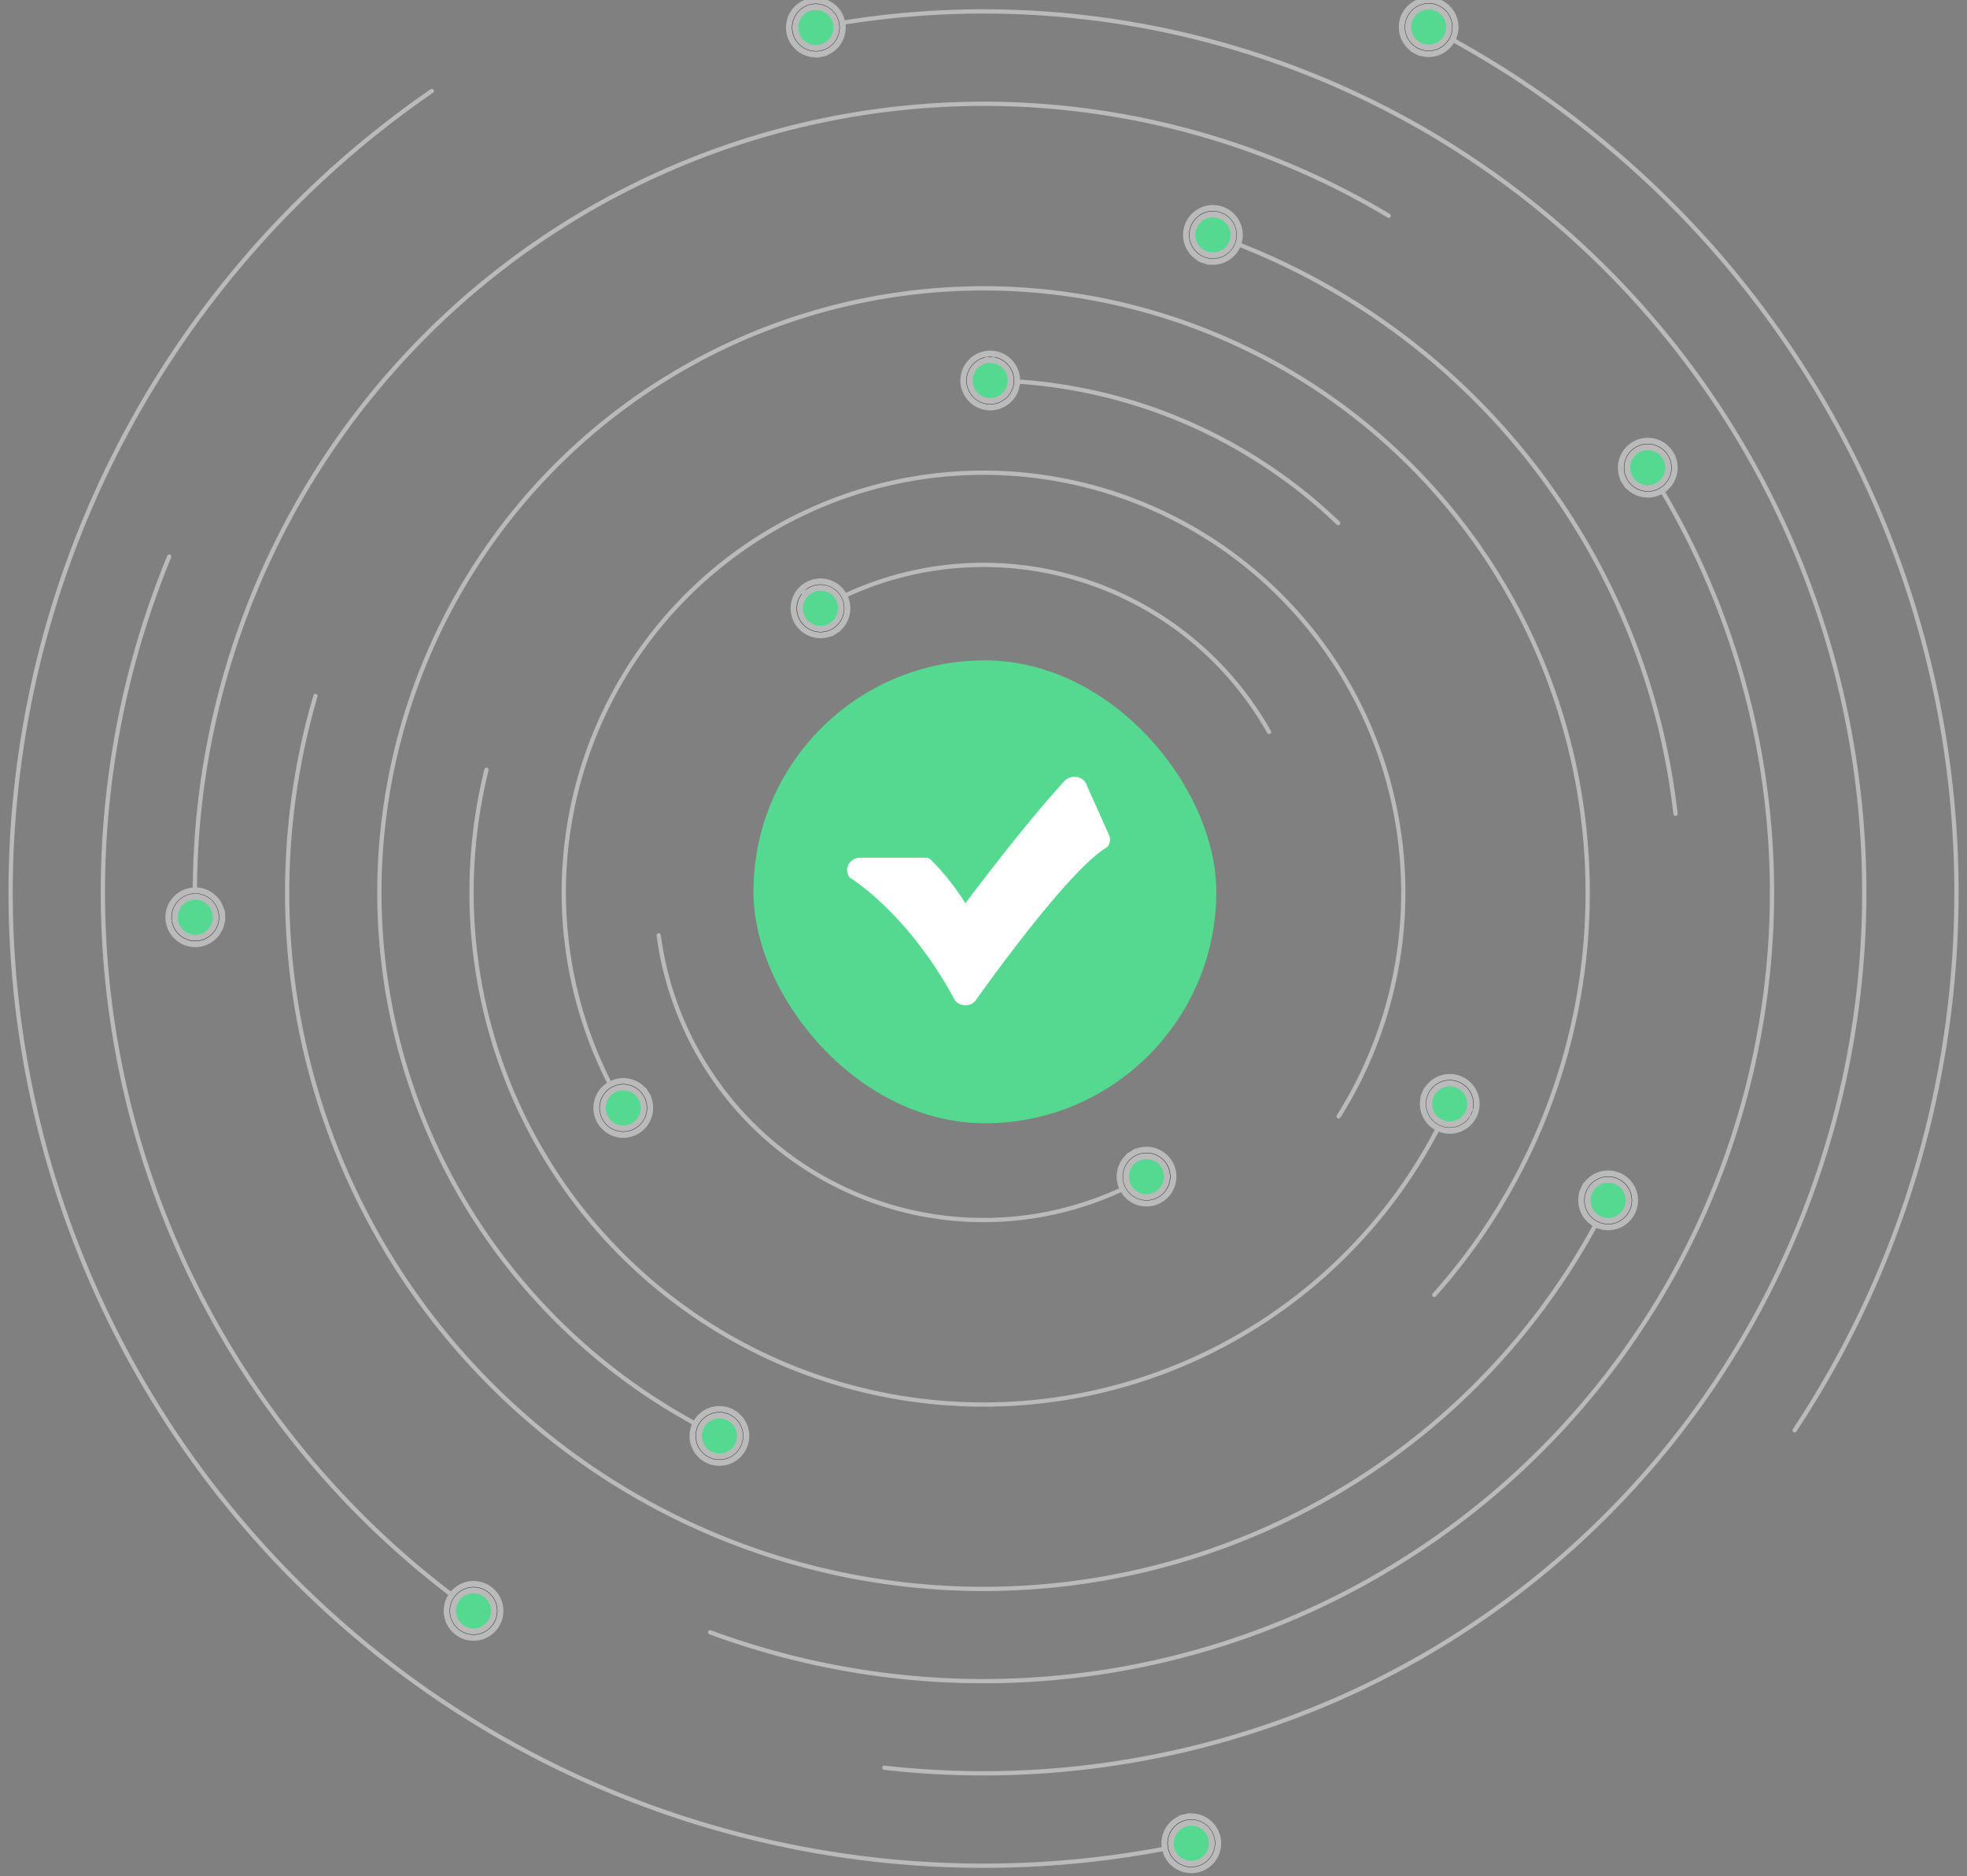 <svg xmlns="http://www.w3.org/2000/svg" width="327.24" height="312.076" data-name="Group 7420" viewBox="0 0 327.24 312.076">
  <rect x="0" y="0" width="327.24" height="312.076" fill="#808080" stroke="none"/>
  <defs>
    <clipPath id="a">
      <path fill="none" stroke="#bababa" d="M0 0h327.24v312.076H0z" data-name="Rectangle 4285"/>
    </clipPath>
  </defs>
  <g data-name="Group 7419">
    <g stroke="#bababa" clip-path="url(#a)" data-name="Group 7418">
      <path fill="none" stroke-linecap="round" stroke-miterlimit="10" stroke-width=".71" d="M173.431 170.164a23.819 23.819 0 1 1 9.809-35.214" data-name="Path 13126"/>
      <path fill="#55d990" d="M171.303 166.804a3.942 3.942 0 1 1-1.522 5.365 3.945 3.945 0 0 1 1.522-5.365" data-name="Path 13127"/>
      <path fill="none" stroke-miterlimit="10" stroke-width=".018" d="M171.303 166.804a3.942 3.942 0 1 1-1.522 5.365 3.945 3.945 0 0 1 1.522-5.365Z" data-name="Path 13128"/>
      <path d="M171.051 166.351a4.467 4.467 0 1 0 6.074 1.724 4.471 4.471 0 0 0-6.074-1.724c-2.153 1.2 2.148-1.2 0 0m3.838 6.882a3.418 3.418 0 1 1 1.32-4.651 3.424 3.424 0 0 1-1.32 4.651" data-name="Path 13129"/>
      <path fill="none" stroke-miterlimit="10" stroke-width=".018" d="M171.051 166.351a4.467 4.467 0 1 0 6.074 1.724 4.471 4.471 0 0 0-6.074-1.724c-2.148 1.197 2.152-1.202 0 0Zm3.838 6.882a3.418 3.418 0 1 1 1.32-4.651 3.424 3.424 0 0 1-1.32 4.651Z" data-name="Path 13130"/>
      <path fill="none" stroke-linecap="round" stroke-miterlimit="10" stroke-width=".71" d="M136.305 101.302a54.5 54.5 0 0 1 72.2 16.257q1.419 2.054 2.616 4.187" data-name="Path 13136"/>
      <path fill="#55d990" d="M138.601 104.529a3.944 3.944 0 1 1 1.237-5.439 3.948 3.948 0 0 1-1.237 5.439" data-name="Path 13137"/>
      <path fill="none" stroke-miterlimit="10" stroke-width=".018" d="M138.601 104.529a3.944 3.944 0 1 1 1.237-5.439 3.948 3.948 0 0 1-1.237 5.439Z" data-name="Path 13138"/>
      <path d="M138.882 104.973a4.467 4.467 0 1 0-6.163-1.4 4.474 4.474 0 0 0 6.163 1.4c2.084-1.315-2.084 1.31 0 0m-4.2-6.675a3.418 3.418 0 1 1-1.069 4.715 3.425 3.425 0 0 1 1.069-4.715" data-name="Path 13139"/>
      <path fill="none" stroke-miterlimit="10" stroke-width=".018" d="M138.882 104.973a4.467 4.467 0 1 0-6.163-1.4 4.474 4.474 0 0 0 6.163 1.4c2.084-1.316-2.084 1.31 0 0Zm-4.2-6.675a3.418 3.418 0 1 1-1.069 4.715 3.425 3.425 0 0 1 1.069-4.715Z" data-name="Path 13140"/>
      <path fill="none" stroke-linecap="round" stroke-miterlimit="10" stroke-width=".71" d="M190.935 195.614a54.519 54.519 0 0 1-81.351-40.037" data-name="Path 13141"/>
      <path fill="#55d990" d="M188.639 192.387a3.944 3.944 0 1 1-1.237 5.439 3.943 3.943 0 0 1 1.237-5.439" data-name="Path 13142"/>
      <path fill="none" stroke-miterlimit="10" stroke-width=".018" d="M188.639 192.387a3.944 3.944 0 1 1-1.237 5.439 3.943 3.943 0 0 1 1.237-5.439Z" data-name="Path 13143"/>
      <path d="M188.361 191.939a4.467 4.467 0 1 0 6.163 1.4 4.474 4.474 0 0 0-6.163-1.4c-2.084 1.315 2.084-1.31 0 0m4.2 6.675a3.418 3.418 0 1 1 1.069-4.715 3.425 3.425 0 0 1-1.069 4.715" data-name="Path 13144"/>
      <path fill="none" stroke-miterlimit="10" stroke-width=".018" d="M188.361 191.939a4.467 4.467 0 1 0 6.163 1.4 4.474 4.474 0 0 0-6.163-1.4c-2.087 1.315 2.081-1.307 0 0Zm4.2 6.675a3.418 3.418 0 1 1 1.069-4.715 3.425 3.425 0 0 1-1.069 4.715Z" data-name="Path 13145"/>
      <path fill="none" stroke-linecap="round" stroke-miterlimit="10" stroke-width=".71" d="M103.801 184.485a69.832 69.832 0 1 1 118.9 1.217" data-name="Path 13146"/>
      <path fill="#55d990" d="M107.008 182.165a3.944 3.944 0 1 1-5.449-1.192 3.944 3.944 0 0 1 5.449 1.192" data-name="Path 13147"/>
      <path fill="none" stroke-miterlimit="10" stroke-width=".018" d="M107.008 182.165a3.944 3.944 0 1 1-5.449-1.192 3.944 3.944 0 0 1 5.449 1.192Z" data-name="Path 13148"/>
      <path d="M107.451 181.884a4.468 4.468 0 1 0-1.35 6.173 4.473 4.473 0 0 0 1.35-6.173c-1.33-2.074 1.325 2.074 0 0m-6.641 4.256a3.418 3.418 0 1 1 4.724 1.035 3.419 3.419 0 0 1-4.724-1.035" data-name="Path 13149"/>
      <path fill="none" stroke-miterlimit="10" stroke-width=".018" d="M107.451 181.884a4.468 4.468 0 1 0-1.35 6.173 4.473 4.473 0 0 0 1.35-6.173c-1.33-2.074 1.325 2.074 0 0Zm-6.641 4.256a3.418 3.418 0 1 1 4.724 1.035 3.419 3.419 0 0 1-4.724-1.035Z" data-name="Path 13150"/>
      <path fill="none" stroke-linecap="round" stroke-miterlimit="10" stroke-width=".71" d="M164.514 63.285a85.217 85.217 0 0 1 58.1 23.721" data-name="Path 13151"/>
      <path fill="#55d990" d="M164.785 67.235a3.944 3.944 0 1 1 3.9-3.99 3.945 3.945 0 0 1-3.9 3.99" data-name="Path 13152"/>
      <path fill="none" stroke-miterlimit="10" stroke-width=".018" d="M164.785 67.235a3.944 3.944 0 1 1 3.9-3.99 3.945 3.945 0 0 1-3.9 3.99Z" data-name="Path 13153"/>
      <path d="M164.795 67.763a4.469 4.469 0 1 0-4.522-4.419 4.474 4.474 0 0 0 4.522 4.419m-.094-7.887a3.419 3.419 0 1 1-3.38 3.458 3.421 3.421 0 0 1 3.38-3.458c1.887-.025-1.887.02 0 0" data-name="Path 13154"/>
      <path fill="none" stroke-miterlimit="10" stroke-width=".018" d="M164.795 67.763a4.469 4.469 0 1 0-4.522-4.419 4.474 4.474 0 0 0 4.522 4.419Zm-.094-7.887a3.419 3.419 0 1 1-3.38 3.458 3.421 3.421 0 0 1 3.38-3.458c1.887-.025-1.887.019 0 0Z" data-name="Path 13155"/>
      <path fill="none" stroke-linecap="round" stroke-miterlimit="10" stroke-width=".71" d="M241.292 183.421a85.174 85.174 0 0 1-160.356-55.388" data-name="Path 13156"/>
      <path fill="#55d990" d="M237.558 182.081a3.945 3.945 0 1 1 2.089 5.173 3.945 3.945 0 0 1-2.089-5.173" data-name="Path 13157"/>
      <path fill="none" stroke-miterlimit="10" stroke-width=".018" d="M237.558 182.081a3.945 3.945 0 1 1 2.089 5.173 3.945 3.945 0 0 1-2.089-5.173Z" data-name="Path 13158"/>
      <path d="M237.076 181.874a4.467 4.467 0 1 0 5.862-2.365 4.469 4.469 0 0 0-5.862 2.365c-.966 2.271.961-2.266 0 0m7.262 3.084a3.422 3.422 0 1 1-1.813-4.483 3.435 3.435 0 0 1 1.813 4.483c-.744 1.734.734-1.734 0 0" data-name="Path 13159"/>
      <path fill="none" stroke-miterlimit="10" stroke-width=".018" d="M237.076 181.874a4.467 4.467 0 1 0 5.862-2.365 4.469 4.469 0 0 0-5.862 2.365c-.966 2.271.96-2.266 0 0Zm7.262 3.084a3.422 3.422 0 1 1-1.813-4.483 3.435 3.435 0 0 1 1.813 4.483c-.745 1.731.73-1.734-.001 0Z" data-name="Path 13160"/>
      <path fill="none" stroke-linecap="round" stroke-miterlimit="10" stroke-width=".71" d="M119.88 238.967a100.51 100.51 0 1 1 118.737-23.568" data-name="Path 13161"/>
      <path fill="#55d990" d="M121.333 235.278a3.943 3.943 0 1 1-5.232 1.931 3.946 3.946 0 0 1 5.232-1.931" data-name="Path 13162"/>
      <path fill="none" stroke-miterlimit="10" stroke-width=".018" d="M121.333 235.278a3.943 3.943 0 1 1-5.232 1.931 3.946 3.946 0 0 1 5.232-1.931Z" data-name="Path 13163"/>
      <path d="M121.556 234.799a4.467 4.467 0 1 0 2.187 5.927 4.473 4.473 0 0 0-2.187-5.927m-3.3 7.163a3.418 3.418 0 1 1 4.537-1.675 3.422 3.422 0 0 1-4.537 1.675" data-name="Path 13164"/>
      <path fill="none" stroke-miterlimit="10" stroke-width=".018" d="M121.556 234.799a4.467 4.467 0 1 0 2.187 5.927 4.473 4.473 0 0 0-2.187-5.927Zm-3.3 7.163a3.418 3.418 0 1 1 4.537-1.675 3.422 3.422 0 0 1-4.537 1.675Z" data-name="Path 13165"/>
      <path fill="none" stroke-linecap="round" stroke-miterlimit="10" stroke-width=".71" d="M267.649 199.471a115.856 115.856 0 0 1-215.168-83.7" data-name="Path 13166"/>
      <path fill="#55d990" d="M263.974 197.993a3.944 3.944 0 1 1 1.892 5.247 3.945 3.945 0 0 1-1.892-5.247" data-name="Path 13167"/>
      <path fill="none" stroke-miterlimit="10" stroke-width=".018" d="M263.974 197.993a3.944 3.944 0 1 1 1.892 5.247 3.945 3.945 0 0 1-1.892-5.247Z" data-name="Path 13168"/>
      <path d="M263.496 197.767a4.469 4.469 0 1 0 5.946-2.143 4.475 4.475 0 0 0-5.946 2.143c-1.044 2.227 1.049-2.232 0 0m7.138 3.355a3.419 3.419 0 1 1-1.64-4.546 3.423 3.423 0 0 1 1.641 4.547" data-name="Path 13169"/>
      <path fill="none" stroke-miterlimit="10" stroke-width=".018" d="M263.496 197.767a4.469 4.469 0 1 0 5.946-2.143 4.475 4.475 0 0 0-5.946 2.143c-1.044 2.227 1.05-2.232 0 0Zm7.138 3.355a3.419 3.419 0 1 1-1.64-4.546 3.423 3.423 0 0 1 1.641 4.547Z" data-name="Path 13170"/>
      <path fill="none" stroke-linecap="round" stroke-miterlimit="10" stroke-width=".71" d="M201.576 39.002a115.325 115.325 0 0 1 57.462 43.767 115.421 115.421 0 0 1 19.706 52.595" data-name="Path 13171"/>
      <path fill="#55d990" d="M200.561 42.825a3.942 3.942 0 1 1 4.976-2.523 3.947 3.947 0 0 1-4.976 2.522" data-name="Path 13172"/>
      <path fill="none" stroke-miterlimit="10" stroke-width=".018" d="M200.561 42.825a3.942 3.942 0 1 1 4.976-2.523 3.947 3.947 0 0 1-4.976 2.523Z" data-name="Path 13173"/>
      <path d="M200.398 43.318a4.466 4.466 0 1 0-2.857-5.631 4.469 4.469 0 0 0 2.857 5.631c2.34.769-2.34-.764 0 0m2.453-7.493a3.419 3.419 0 1 1-4.311 2.187 3.422 3.422 0 0 1 4.311-2.187" data-name="Path 13174"/>
      <path fill="none" stroke-miterlimit="10" stroke-width=".018" d="M200.398 43.318a4.466 4.466 0 1 0-2.857-5.631 4.469 4.469 0 0 0 2.857 5.631c2.34.764-2.34-.763 0 0Zm2.453-7.493a3.419 3.419 0 1 1-4.311 2.187 3.422 3.422 0 0 1 4.311-2.187Z" data-name="Path 13175"/>
      <path fill="none" stroke-linecap="round" stroke-miterlimit="10" stroke-width=".71" d="M274.024 77.606a131.191 131.191 0 0 1-155.878 193.91" data-name="Path 13176"/>
      <path fill="#55d990" d="M270.847 79.971a3.943 3.943 0 1 1 5.463 1.113 3.945 3.945 0 0 1-5.463-1.113" data-name="Path 13177"/>
      <path fill="none" stroke-miterlimit="10" stroke-width=".018" d="M270.847 79.971a3.943 3.943 0 1 1 5.463 1.113 3.945 3.945 0 0 1-5.463-1.113Z" data-name="Path 13178"/>
      <path d="M270.403 80.261a4.469 4.469 0 1 0 1.266-6.193 4.474 4.474 0 0 0-1.266 6.193c1.36 2.054-1.355-2.054 0 0m6.582-4.35a3.419 3.419 0 1 1-4.739-.966 3.426 3.426 0 0 1 4.739.966" data-name="Path 13179"/>
      <path fill="none" stroke-miterlimit="10" stroke-width=".018" d="M270.403 80.261a4.469 4.469 0 1 0 1.266-6.193 4.474 4.474 0 0 0-1.266 6.193c1.36 2.055-1.355-2.054 0 0Zm6.582-4.35a3.419 3.419 0 1 1-4.739-.966 3.426 3.426 0 0 1 4.739.966Z" data-name="Path 13180"/>
      <path fill="none" stroke-linecap="round" stroke-miterlimit="10" stroke-width=".71" d="M32.495 152.798a131.226 131.226 0 0 1 198.541-116.91" data-name="Path 13181"/>
      <path fill="#55d990" d="M36.431 152.39a3.943 3.943 0 1 1-4.123-3.754 3.95 3.95 0 0 1 4.123 3.754" data-name="Path 13182"/>
      <path fill="none" stroke-miterlimit="10" stroke-width=".018" d="M36.431 152.39a3.943 3.943 0 1 1-4.123-3.754 3.95 3.95 0 0 1 4.123 3.754Z" data-name="Path 13183"/>
      <path d="M36.954 152.365a4.468 4.468 0 1 0-4.257 4.68 4.473 4.473 0 0 0 4.257-4.68c-.113-2.458.113 2.463 0 0m-7.877.369a3.418 3.418 0 1 1 3.572 3.256 3.419 3.419 0 0 1-3.573-3.255" data-name="Path 13184"/>
      <path fill="none" stroke-miterlimit="10" stroke-width=".018" d="M36.954 152.365a4.468 4.468 0 1 0-4.257 4.68 4.473 4.473 0 0 0 4.257-4.68c-.114-2.458.113 2.464 0 0Zm-7.877.369a3.418 3.418 0 1 1 3.572 3.256 3.419 3.419 0 0 1-3.573-3.255Z" data-name="Path 13185"/>
      <path fill="none" stroke-linecap="round" stroke-miterlimit="10" stroke-width=".71" d="M78.956 268.085a146.714 146.714 0 0 1-50.8-175.51" data-name="Path 13186"/>
      <path fill="#55d990" d="M81.016 264.708a3.944 3.944 0 1 1-5.483 1.005 3.941 3.941 0 0 1 5.483-1.005" data-name="Path 13187"/>
      <path fill="none" stroke-miterlimit="10" stroke-width=".018" d="M81.016 264.708a3.944 3.944 0 1 1-5.483 1.005 3.941 3.941 0 0 1 5.483-1.005Z" data-name="Path 13188"/>
      <path d="M81.316 264.275a4.468 4.468 0 1 0 1.143 6.217 4.468 4.468 0 0 0-1.143-6.217m-4.478 6.493a3.418 3.418 0 1 1 4.754-.872 3.417 3.417 0 0 1-4.754.872" data-name="Path 13189"/>
      <path fill="none" stroke-miterlimit="10" stroke-width=".018" d="M81.316 264.275a4.468 4.468 0 1 0 1.143 6.217 4.468 4.468 0 0 0-1.143-6.217Zm-4.478 6.493a3.418 3.418 0 1 1 4.754-.872 3.417 3.417 0 0 1-4.754.872Z" data-name="Path 13190"/>
      <path fill="none" stroke-linecap="round" stroke-miterlimit="10" stroke-width=".71" d="M135.512 4.621a146.537 146.537 0 1 1 11.617 289.424" data-name="Path 13191"/>
      <path fill="#55d990" d="M136.533 8.443a3.943 3.943 0 1 1 3.054-4.665 3.95 3.95 0 0 1-3.054 4.665" data-name="Path 13192"/>
      <path fill="none" stroke-miterlimit="10" stroke-width=".018" d="M136.533 8.443a3.943 3.943 0 1 1 3.054-4.665 3.95 3.95 0 0 1-3.054 4.665Z" data-name="Path 13193"/>
      <path d="M136.64 8.955a4.468 4.468 0 1 0-5.286-3.465 4.47 4.47 0 0 0 5.286 3.463c2.409-.5-2.414.5 0 0m-1.606-7.72a3.419 3.419 0 1 1-2.65 4.045 3.421 3.421 0 0 1 2.65-4.045" data-name="Path 13194"/>
      <path fill="none" stroke-miterlimit="10" stroke-width=".018" d="M136.64 8.955a4.468 4.468 0 1 0-5.286-3.465 4.47 4.47 0 0 0 5.286 3.463c2.409-.495-2.414.505 0 .002Zm-1.606-7.72a3.419 3.419 0 1 1-2.65 4.045 3.421 3.421 0 0 1 2.65-4.045Z" data-name="Path 13195"/>
      <path fill="none" stroke-linecap="round" stroke-miterlimit="10" stroke-width=".71" d="M237.485 4.404a161.228 161.228 0 0 1 59.457 52.275 161.937 161.937 0 0 1 1.621 181.239" data-name="Path 13196"/>
      <path fill="#55d990" d="M235.918 8.04a3.944 3.944 0 1 1 5.292-1.769 3.944 3.944 0 0 1-5.291 1.769" data-name="Path 13197"/>
      <path fill="none" stroke-miterlimit="10" stroke-width=".018" d="M235.918 8.04a3.944 3.944 0 1 1 5.292-1.769 3.944 3.944 0 0 1-5.292 1.769Z" data-name="Path 13198"/>
      <path d="M235.687 8.512a4.467 4.467 0 1 0-2.005-6 4.475 4.475 0 0 0 2.005 6c2.2 1.1-2.207-1.1 0 0m3.517-7.06a3.418 3.418 0 1 1-4.587 1.532 3.42 3.42 0 0 1 4.587-1.531" data-name="Path 13199"/>
      <path fill="none" stroke-miterlimit="10" stroke-width=".018" d="M235.687 8.512a4.467 4.467 0 1 0-2.005-6 4.475 4.475 0 0 0 2.005 6c2.202 1.099-2.207-1.098 0 0Zm3.517-7.06a3.418 3.418 0 1 1-4.587 1.532 3.42 3.42 0 0 1 4.587-1.531Z" data-name="Path 13200"/>
      <path fill="none" stroke-linecap="round" stroke-miterlimit="10" stroke-width=".71" d="M198.413 306.572A161.883 161.883 0 0 1 71.837 15.138" data-name="Path 13201"/>
      <path fill="#55d990" d="M197.305 302.77a3.944 3.944 0 1 1-2.956 4.729 3.939 3.939 0 0 1 2.956-4.729" data-name="Path 13202"/>
      <path fill="none" stroke-miterlimit="10" stroke-width=".018" d="M197.305 302.77a3.944 3.944 0 1 1-2.956 4.729 3.939 3.939 0 0 1 2.956-4.729Z" data-name="Path 13203"/>
      <path d="M197.186 302.258a4.468 4.468 0 1 0 5.36 3.35 4.477 4.477 0 0 0-5.36-3.35c-2.4.557 2.4-.552 0 0m1.778 7.685a3.418 3.418 0 1 1 2.562-4.1 3.42 3.42 0 0 1-2.562 4.1" data-name="Path 13204"/>
      <path fill="none" stroke-miterlimit="10" stroke-width=".018" d="M197.186 302.258a4.468 4.468 0 1 0 5.36 3.35 4.477 4.477 0 0 0-5.36-3.35c-2.399.556 2.404-.552 0 0Zm1.778 7.685a3.418 3.418 0 1 1 2.562-4.1 3.42 3.42 0 0 1-2.562 4.1Z" data-name="Path 13205"/>
    </g>
  </g>
  <g data-name="Group 40" transform="translate(125.349 109.846)">
    <rect width="77" height="77" fill="#55d990" data-name="Rectangle 28" rx="38.5"/>
    <path fill="#fff" d="M58.829 31.081a1.867 1.867 0 0 0 .4-1.855l-3.742-8.368a2.1 2.1 0 0 0-1.677-1.46 2.284 2.284 0 0 0-2.109.73s-5.575 5.842-16.445 20.286a39.977 39.977 0 0 0-5.7-7.2c-.416-.482-1.032-.38-1.709-.38h-10.1a2.2 2.2 0 0 0-1.954 1.153 1.959 1.959 0 0 0 .246 2.161s9.623 5.74 17.507 20.446a2.2 2.2 0 0 0 1.709.759 2.029 2.029 0 0 0 1.694-.759s15.198-21.628 21.88-25.513Z" data-name="Path 15"/>
  </g>
</svg>
